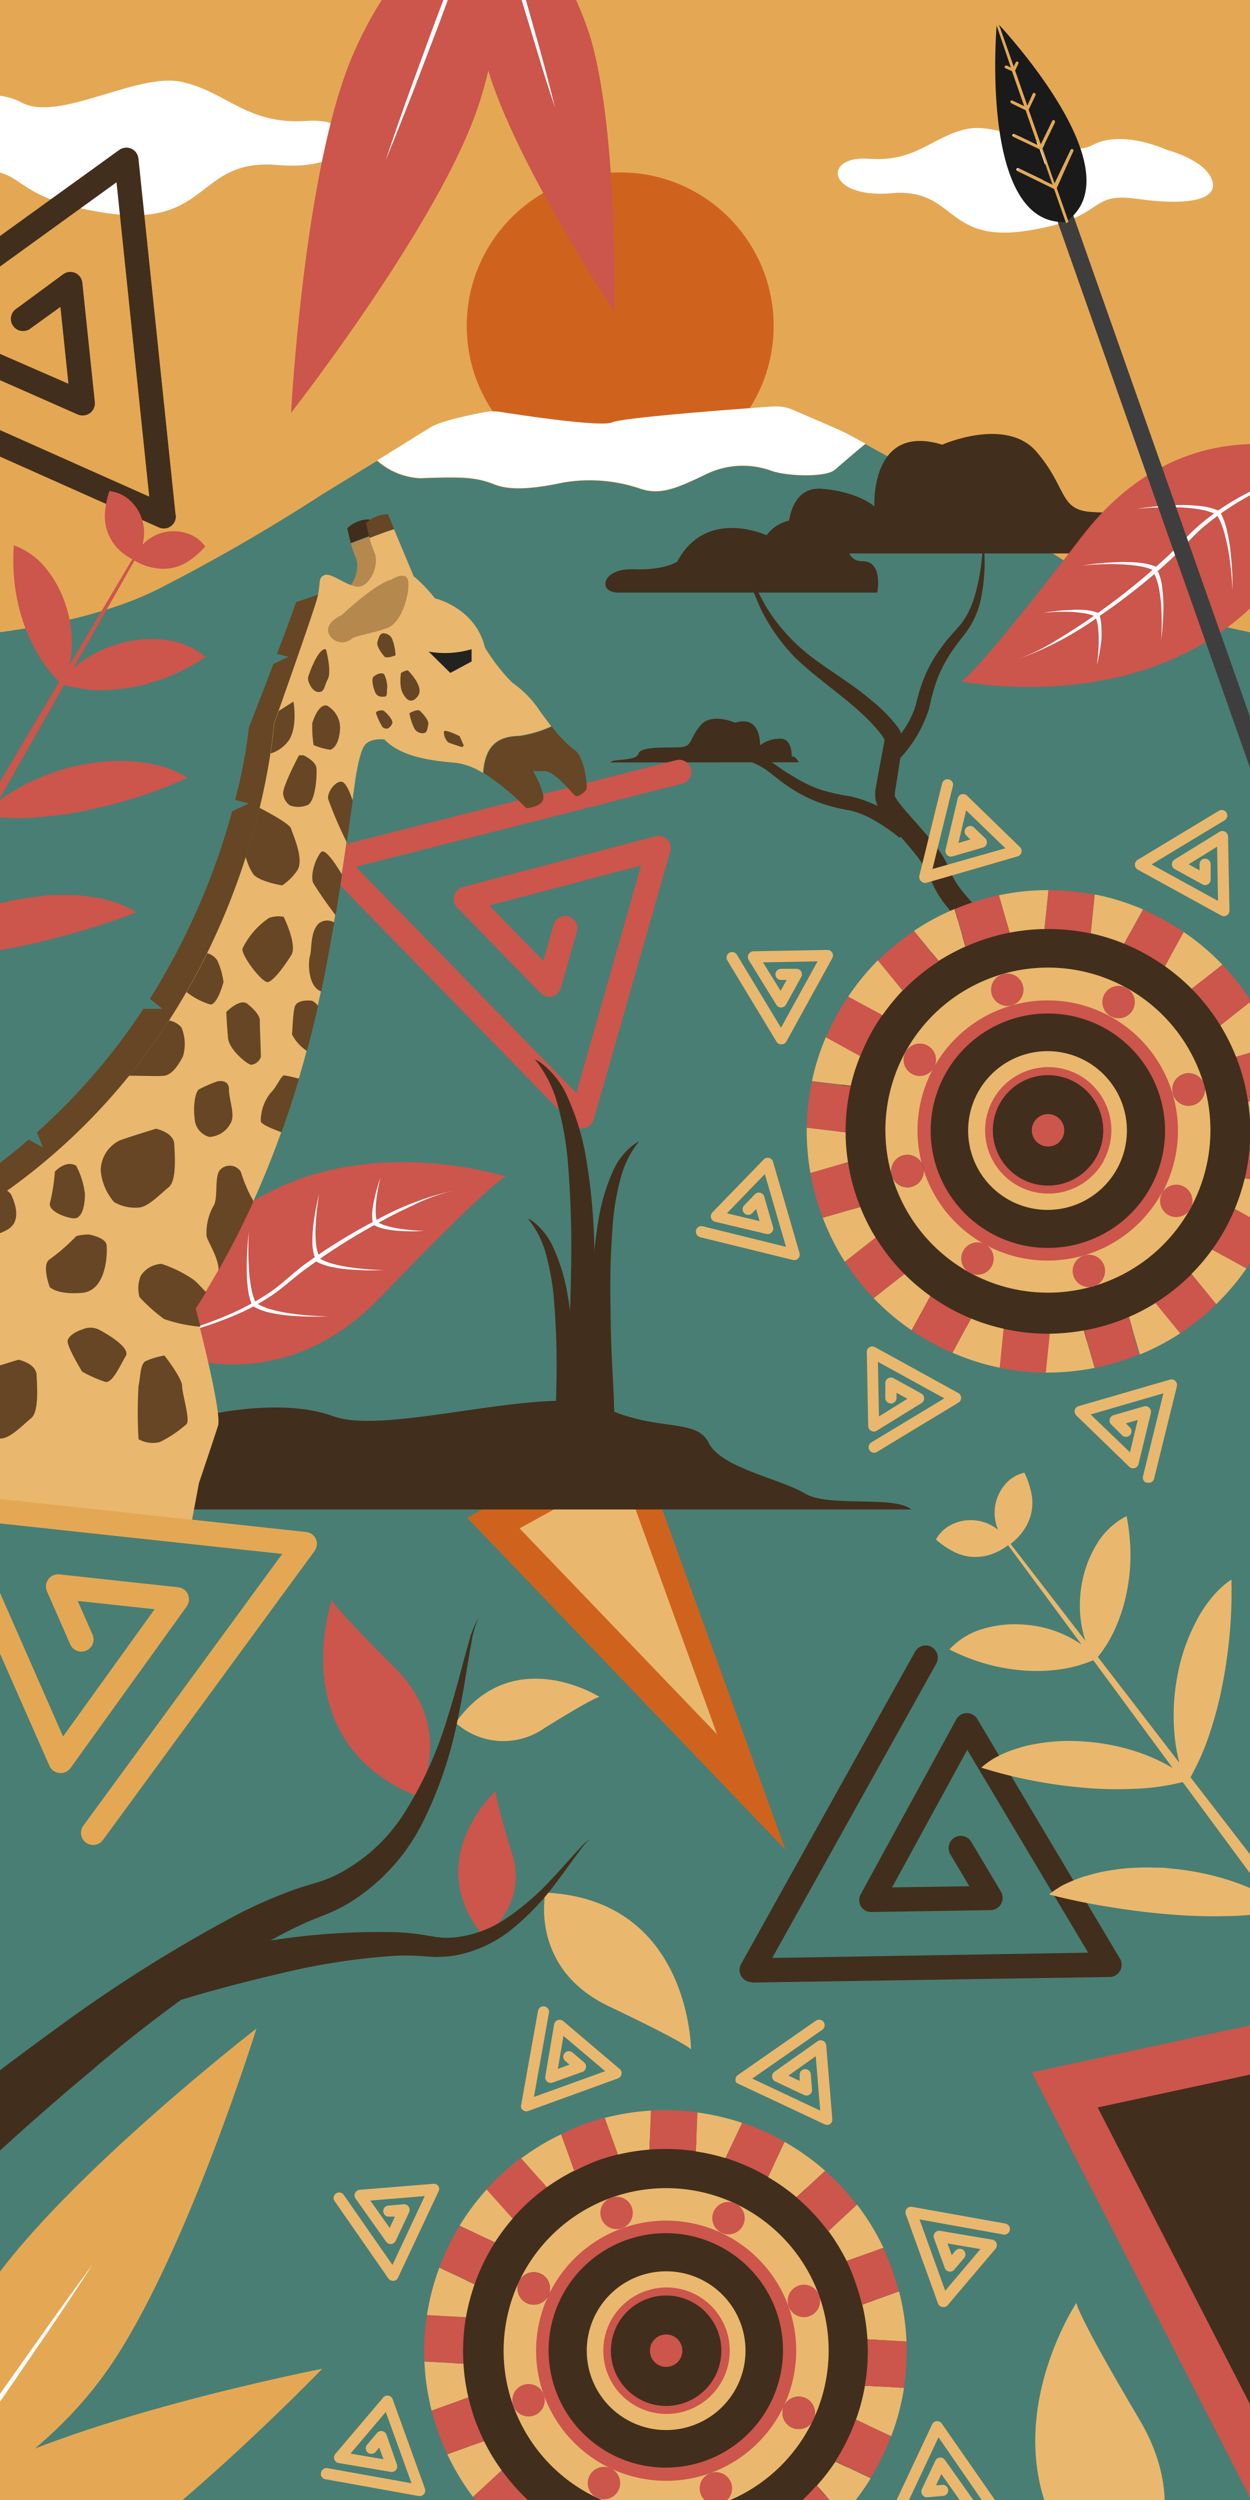 <?xml version="1.0"?>
<svg xmlns="http://www.w3.org/2000/svg" id="DISE&#xD1;O" viewBox="0 0 141.73 283.46">
  <rect x="0" y="0" width="141.73" height="283.46" fill="#808080" stroke="none"/>
  <defs>
    <style>.cls-1{fill:#e4a854;}.cls-2{fill:#497e74;}.cls-3{fill:#cf631e;}.cls-4{fill:#fff;}.cls-5{fill:#cc554c;}.cls-6{fill:#422e1c;}.cls-7{fill:#3f3e3e;}.cls-8{fill:#1a1a1a;}.cls-9{fill:#e9b86e;}.cls-10{fill:none;}.cls-11{fill:#b5884e;}.cls-12{fill:#402d1b;}.cls-13{fill:#664624;}.cls-14{fill:#222221;}</style>
  </defs>
  <title>Fons Tanzania</title>
  <rect class="cls-1" x="-8.5" y="-8.5" width="158.74" height="125.7"/>
  <path class="cls-2" d="M128,67.88c-2.19-.69-15.3-9.6-17.74-10.92-1.9-1-8.77-4.74-12.15-6.61-1.48,1.17-3,2.53-3.55,3-1,.75-5,.72-7,.09a9.48,9.48,0,0,0-7.65.42c-3.25,1.55-5.09,2.37-7.44,1.53a17.79,17.79,0,0,0-8.71-.64c-2.82.59-5.71,1-7.73.19s-3.57-.87-8.35-.69a7.88,7.88,0,0,1-4.93-2L36.62,56A208.12,208.12,0,0,1,18,66.76C7.66,72-8.5,72.44-8.5,72.44V292H150.24V72.71C142.14,72.71,130.19,68.58,128,67.88Z"/>
  <circle class="cls-3" cx="70.32" cy="36.95" r="17.4"/>
  <path class="cls-4" d="M56.05,54.9c2,.8,4.91.4,7.73-.19a17.79,17.79,0,0,1,8.71.64c2.35.84,4.19,0,7.44-1.53a9.48,9.48,0,0,1,7.65-.42c2,.63,6,.66,7-.09.55-.43,2.07-1.79,3.55-3-.94-.52-1.63-.9-1.84-1-.74-.46-4.5-2-6.4-2.85a4.94,4.94,0,0,0-2.28-.37c-4,.28-17,1.25-18.19,1.8s-9.9-.75-12.64-1.18a5.17,5.17,0,0,0-1.71,0c-1.64.31-5.12,1-6.36,1.8L42.77,52.2a7.88,7.88,0,0,0,4.93,2C52.48,54,54,54.1,56.05,54.9Z"/>
  <path class="cls-4" d="M-8.36,12.32s6.51-3,10.8-.7S15.56,8.14,20.67,9.3,28,14.18,34.78,13.71s6.11,5.81-3.25,5-7.61,7.19-19.45,5.45-8.71-5.69-16-4.64-12,.21-10.92-2.74S-8.36,12.32-8.36,12.32Z"/>
  <path class="cls-4" d="M132.32,17s-5.09-2.37-8.45-.55-10.28-2.73-14.28-1.82S103.84,18.4,98.53,18s-4.79,4.54,2.54,3.91,6,5.64,15.25,4.27,6.82-4.45,12.55-3.64,9.37.17,8.55-2.14S132.32,17,132.32,17Z"/>
  <path class="cls-5" d="M16.16,152.16s14.08,8.35,27.07-5.17,14.13-13.58,14.13-13.58S27.19,123.54,16.16,152.16Z"/>
  <path class="cls-4" d="M17.52,151.81c1.54-.35,3.07-.79,4.57-1.29a46.38,46.38,0,0,0,4.42-1.71,28.56,28.56,0,0,0,4.12-2.3c1.28-.88,2.42-2,3.71-3a64.15,64.15,0,0,1,8.11-5.05,33.12,33.12,0,0,1,8.86-3.44,22.19,22.19,0,0,0-4.45,1.63c-1.44.66-2.85,1.37-4.23,2.15a69.39,69.39,0,0,0-8,5.11c-1.27.92-2.41,2-3.76,2.93a25.18,25.18,0,0,1-4.21,2.28A42.17,42.17,0,0,1,17.52,151.81Z"/>
  <path class="cls-4" d="M48.12,139.56a21.15,21.15,0,0,1-2.87,0,11.72,11.72,0,0,1-1.45-.18,4.77,4.77,0,0,1-1.42-.48l.26-.42a4.66,4.66,0,0,0,1.25.53,10.58,10.58,0,0,0,1.38.3A22.69,22.69,0,0,0,48.12,139.56Z"/>
  <path class="cls-4" d="M43.54,144a29.74,29.74,0,0,1-3.89-.06,14.51,14.51,0,0,1-1.95-.27,6.51,6.51,0,0,1-1.9-.66l.27-.42a6.13,6.13,0,0,0,1.72.72,14.7,14.7,0,0,0,1.89.38A30.91,30.91,0,0,0,43.54,144Z"/>
  <path class="cls-4" d="M37.21,149.25a33.65,33.65,0,0,1-4.26-.07,16.9,16.9,0,0,1-2.12-.3,7,7,0,0,1-2.07-.73l.27-.42a6.33,6.33,0,0,0,1.89.78,15.66,15.66,0,0,0,2.06.42A33,33,0,0,0,37.21,149.25Z"/>
  <path class="cls-4" d="M28.23,139.65a31.58,31.58,0,0,0,0,4.24,14.41,14.41,0,0,0,.25,2.08,6.55,6.55,0,0,0,.62,1.95l-.44.23a6.93,6.93,0,0,1-.56-2.12,17,17,0,0,1-.12-2.14A31.56,31.56,0,0,1,28.23,139.65Z"/>
  <path class="cls-4" d="M36.19,135.36a28.33,28.33,0,0,0-.39,3.55,13.05,13.05,0,0,0,0,1.77,5.46,5.46,0,0,0,.35,1.68l-.47.18a5.89,5.89,0,0,1-.26-1.84,15.57,15.57,0,0,1,.11-1.81A28.08,28.08,0,0,1,36.19,135.36Z"/>
  <path class="cls-4" d="M43.14,133.52a20.4,20.4,0,0,0-.47,2.55,9.3,9.3,0,0,0-.07,1.29,4.32,4.32,0,0,0,.16,1.21l-.47.14a4.24,4.24,0,0,1-.07-1.37,9.66,9.66,0,0,1,.21-1.31A19.91,19.91,0,0,1,43.14,133.52Z"/>
  <path class="cls-5" d="M33,46.81S48.79,26.63,53.79,13.27s1.69-26.52,1.69-26.52S44.35-5.49,39.35,7.87,33,46.81,33,46.81Z"/>
  <path class="cls-4" d="M43.71,18.22c.89-2.65,1.81-5.3,2.76-7.93L49.36,2.4l3-7.85q1.53-3.91,3.13-7.8-1.35,4-2.77,7.94L49.83,2.57l-3,7.85C45.82,13,44.77,15.63,43.71,18.22Z"/>
  <path class="cls-1" d="M29.08,230S7.49,246.71-1.19,259.2s-8.72,26.94-8.72,26.94,13.53-5.09,22.21-17.58S29.08,230,29.08,230Z"/>
  <path class="cls-4" d="M10.52,256.73c-1.63,2.51-3.27,5-4.95,7.46L.51,271.58l-5.15,7.31q-2.6,3.66-5.27,7.25,2.45-3.76,5-7.47L.1,271.29,5.26,264Q7.86,260.33,10.52,256.73Z"/>
  <path class="cls-1" d="M36.54,268.58S9.76,273.79-3.6,281.05-23.49,301.2-23.49,301.2s14.38,1.53,27.73-5.72S36.54,268.58,36.54,268.58Z"/>
  <path class="cls-5" d="M69.66,35.3s.45-20.19-2.7-31A39,39,0,0,0,55.52-13.25a39.09,39.09,0,0,0-.23,21C58.44,18.51,69.66,35.3,69.66,35.3Z"/>
  <path class="cls-4" d="M62.93,12.19q-1.07-3.13-2-6.31L59-.46l-1.8-6.38C56.6-9,56.05-11.1,55.52-13.25c.71,2.09,1.39,4.2,2,6.31L59.46-.6l1.8,6.38C61.85,7.91,62.4,10.05,62.93,12.19Z"/>
  <path class="cls-6" d="M84.09,63.08a56.36,56.36,0,0,0,2.82,5.79A20.72,20.72,0,0,0,91,73.66c1.56,1.36,3.42,2.49,5.18,3.75a31.66,31.66,0,0,1,2.63,2,18,18,0,0,1,2.43,2.35,9.05,9.05,0,0,1,.57.72,2.88,2.88,0,0,1,.51,1.16,2.94,2.94,0,0,1,0,.69l-.06.4-.12.81-.49,3.19-.13.8-.06.4,0,.2v.1s0,0,0,0,0-.09,0,0,0,.09.09.19a5.09,5.09,0,0,0,.34.53c.56.77,1.31,1.56,2,2.36s1.46,1.63,2.15,2.54a11.62,11.62,0,0,1,1.78,3.1c.64,1.59,2.19,3.15,3.63,4.73a27.4,27.4,0,0,1,2.16,2.62,9.09,9.09,0,0,1,.92,1.63,5.92,5.92,0,0,1,.32,1c.09.34.11.53.17.81.43,2,1.08,4.14,1.36,6.43a14.37,14.37,0,0,1,.1,1.76c0,.3,0,.61,0,.91l-.11.85a8,8,0,0,0,.23,2.79,21.6,21.6,0,0,0,.93,2.93l.6,1.46.15.36a.07.07,0,0,0,0,0l0,0a2.47,2.47,0,0,0,.5.34c.42.26.93.52,1.44.86a3.58,3.58,0,0,1,1.41,1.66,2.49,2.49,0,0,1,.1,1.26,2,2,0,0,0,0,.55,6.24,6.24,0,0,0,.33,1.36c.32.93.86,1.85,1.31,2.89a22.31,22.31,0,0,1,1.1,3.16c1,4.19,2.14,8.36,3.1,12.57-1.51-4.05-2.86-8.14-4.3-12.22a22.81,22.81,0,0,0-1.22-2.88c-.46-.91-1.09-1.82-1.54-2.91a6.75,6.75,0,0,1-.53-1.75,3.38,3.38,0,0,1,0-1.06.68.68,0,0,0,0-.34,1.79,1.79,0,0,0-.73-.68c-.39-.25-.85-.46-1.37-.73a5,5,0,0,1-.85-.55l-.26-.25a3.77,3.77,0,0,1-.26-.39l-.18-.38c-.23-.49-.47-1-.69-1.5a22.53,22.53,0,0,1-1.12-3.21,10.09,10.09,0,0,1-.37-3.61l.09-.76c0-.24,0-.46,0-.71a12.48,12.48,0,0,0-.12-1.46c-.3-2-.91-4-1.4-6.21-.06-.25-.12-.59-.17-.77a2.63,2.63,0,0,0-.2-.55,6.19,6.19,0,0,0-.68-1.17,25.83,25.83,0,0,0-2-2.35c-.72-.8-1.47-1.6-2.18-2.49a11.62,11.62,0,0,1-1.9-3.09c-.6-1.71-2-3.29-3.41-4.92-.7-.83-1.42-1.62-2.11-2.61a7.34,7.34,0,0,1-.51-.85,3.11,3.11,0,0,1-.22-.56,2.19,2.19,0,0,1-.1-.8l0-.21,0-.1,0-.2.08-.39.14-.8.59-3.18.15-.8.08-.39c0-.09.05-.41.05-.11,0,.11-.05-.13-.16-.29a6.17,6.17,0,0,0-.41-.57c-2.57-3.21-6.31-5.38-9.56-8.47a21.73,21.73,0,0,1-3.84-5.36A40.44,40.44,0,0,1,84.09,63.08Z"/>
  <path class="cls-6" d="M70.11,67.19H99.47s.7-3.55-1.64-3.55-1.39-2.77-3.21-3.81-5.72-1.82-7.71.86c0,0-6.84-3.2-10.13,3,0,0-1.48,1-5,.86S67.68,67.19,70.11,67.19Z"/>
  <path class="cls-6" d="M87.13,62.75s1-2,2.2-1.83c0,0-.3-5.86,3.88-5.5s5.93,2,5.93,2-.51-9.52,7.69-7c0,0,7.25-3.22,10.7.81s2.56,6.52,6.08,6.81,12.52-.44,13.18,2,8.5,1.54,8.57,2.71Z"/>
  <path class="cls-6" d="M90.56,86.43s-.35-.73-.8-.67c0,0,.1-2.15-1.42-2a3.67,3.67,0,0,0-2.17.75s.19-3.48-2.82-2.57c0,0-2.65-1.18-3.91.29s-.93,2.39-2.22,2.49-4.58-.16-4.82.73-3.11.56-3.14,1Z"/>
  <path class="cls-6" d="M111.43,60.8a20.58,20.58,0,0,1-.19,7,9.83,9.83,0,0,1-1.35,3.38c-.36.54-.72,1-1.06,1.43s-.68.92-1,1.39A15.22,15.22,0,0,0,106.27,77a21.82,21.82,0,0,0-.9,3.25,14.71,14.71,0,0,1-3.84,6.26l-1.14-1.12a18.71,18.71,0,0,0,2.06-2.62,10,10,0,0,0,1.4-2.89,19.78,19.78,0,0,1,1.1-3.43,16.32,16.32,0,0,1,1.85-3.13c.69-1,1.59-1.86,2.25-2.68a9.89,9.89,0,0,0,1.45-3A23.3,23.3,0,0,0,111.43,60.8Z"/>
  <path class="cls-6" d="M76.8,85.34a20.52,20.52,0,0,1,7-.21,10,10,0,0,1,3.45,1.15c.56.33,1,.67,1.48,1s1,.62,1.45.9a14.82,14.82,0,0,0,3,1.4,22.68,22.68,0,0,0,3.3.72A14.74,14.74,0,0,1,103,93.76L102,95a19.28,19.28,0,0,0-2.73-1.9,9.85,9.85,0,0,0-3-1.23,20,20,0,0,1-3.49-.91,16.18,16.18,0,0,1-3.23-1.67c-1-.64-1.94-1.48-2.81-2.09a9.58,9.58,0,0,0-3.06-1.28A23.2,23.2,0,0,0,76.8,85.34Z"/>
  <path class="cls-5" d="M151.28,52s-16.23-7.33-28.63,8.85S109,77.25,109,77.25,142.81,84.27,151.28,52Z"/>
  <path class="cls-4" d="M149.85,52.55a51,51,0,0,0-4.79,1.94,47.08,47.08,0,0,0-4.57,2.38,31,31,0,0,0-4.18,3c-1.28,1.11-2.38,2.47-3.66,3.65a69.89,69.89,0,0,1-8.14,6.43,36.46,36.46,0,0,1-9.16,4.81A24,24,0,0,0,120,72.45q2.22-1.33,4.32-2.83a75.81,75.81,0,0,0,8-6.49c1.27-1.15,2.36-2.48,3.7-3.62a27.26,27.26,0,0,1,4.28-3A45.92,45.92,0,0,1,149.85,52.55Z"/>
  <path class="cls-4" d="M118.26,69.49a22.92,22.92,0,0,1,3.11-.33,11.94,11.94,0,0,1,1.58,0,5.12,5.12,0,0,1,1.59.35l-.22.45a4.7,4.7,0,0,0-1.42-.43,13,13,0,0,0-1.53-.15A23,23,0,0,0,118.26,69.49Z"/>
  <path class="cls-4" d="M122.67,64.13a32.94,32.94,0,0,1,4.22-.4,17,17,0,0,1,2.13.06,7,7,0,0,1,2.12.49l-.22.45a6.29,6.29,0,0,0-1.95-.57,18.22,18.22,0,0,0-2.09-.18A31.19,31.19,0,0,0,122.67,64.13Z"/>
  <path class="cls-4" d="M128.88,57.7a35.59,35.59,0,0,1,4.61-.43,18.21,18.21,0,0,1,2.33.08,7.59,7.59,0,0,1,2.31.53l-.22.45a7.15,7.15,0,0,0-2.14-.61,17.24,17.24,0,0,0-2.28-.2A37.48,37.48,0,0,0,128.88,57.7Z"/>
  <path class="cls-4" d="M139.75,67a36.84,36.84,0,0,0-.48-4.58,18.09,18.09,0,0,0-.52-2.23,7,7,0,0,0-.91-2l.42-.28a7.72,7.72,0,0,1,.85,2.22,17.69,17.69,0,0,1,.4,2.29A35.76,35.76,0,0,1,139.75,67Z"/>
  <path class="cls-4" d="M131.66,72.59a31.56,31.56,0,0,0,0-3.89,14.88,14.88,0,0,0-.24-1.91,6,6,0,0,0-.57-1.78l.44-.23a6.17,6.17,0,0,1,.5,2,14.33,14.33,0,0,1,.12,2A31.67,31.67,0,0,1,131.66,72.59Z"/>
  <path class="cls-4" d="M124.37,75.42a22.3,22.3,0,0,0,.21-2.82,13,13,0,0,0-.07-1.4,4.59,4.59,0,0,0-.32-1.3l.46-.19a4.68,4.68,0,0,1,.23,1.46,11.42,11.42,0,0,1,0,1.44A22.24,22.24,0,0,1,124.37,75.42Z"/>
  <rect class="cls-7" x="134.43" y="15.7" width="1.92" height="100.98" transform="translate(-14.3 48.75) rotate(-19.41)"/>
  <path class="cls-8" d="M115.33,19.36a.15.15,0,0,1-.07-.21.16.16,0,0,1,.21-.08l3.8,1.83-1.4-4-3-1.42a.15.15,0,0,1-.07-.21.16.16,0,0,1,.21-.08l2.66,1.28-1.39-4-1.63-.79a.15.15,0,0,1-.07-.21.16.16,0,0,1,.21-.07l1.34.64-1.4-4L114,7.74a.16.16,0,0,1-.07-.22.15.15,0,0,1,.21-.07l.49.24L113,2.88c-.22,3-1.33,22.69,7.82,22.29l-1.35-3.85Z"/>
  <path class="cls-8" d="M113.25,2.78l1.69,4.8.24-.5a.16.16,0,0,1,.21-.07.15.15,0,0,1,.07.21l-.37.79,1.39,4,.65-1.34a.15.15,0,0,1,.21-.07.15.15,0,0,1,.07.21l-.78,1.63,1.4,4,1.28-2.67a.16.16,0,0,1,.21-.07.17.17,0,0,1,.08.21l-1.42,2.95,1.39,4L121.4,17a.16.16,0,0,1,.21-.07.17.17,0,0,1,.08.21l-2,4.09,1.33,3.8C128.24,19.59,115.29,5,113.25,2.78Z"/>
  <path class="cls-1" d="M121.69,17.13a.17.17,0,0,0-.08-.21.16.16,0,0,0-.21.07l-1.83,3.8-1.39-4,1.42-2.95a.17.17,0,0,0-.08-.21.16.16,0,0,0-.21.07L118,16.39l-1.4-4,.78-1.63a.15.15,0,0,0-.07-.21.15.15,0,0,0-.21.07L116.48,12l-1.39-4,.37-.79a.15.15,0,0,0-.07-.21.16.16,0,0,0-.21.07l-.24.5-1.69-4.8L113,2.49l0,.39,1.68,4.81-.49-.24a.15.15,0,0,0-.21.07.16.16,0,0,0,.07.22l.78.37,1.4,4-1.34-.64a.16.16,0,0,0-.21.07.15.15,0,0,0,.07.21l1.63.79,1.39,4-2.66-1.28a.16.16,0,0,0-.21.08.15.15,0,0,0,.07.21l3,1.42,1.4,4-3.8-1.83a.16.16,0,0,0-.21.08.15.15,0,0,0,.07.21l4.09,2,1.35,3.85a.34.34,0,0,1,.1,0l.18-.15-1.33-3.8Z"/>
  <path class="cls-6" d="M85.22,224.79l40.59-.63a1.38,1.38,0,0,0,1.17-2.09l-16.17-27.16a1.38,1.38,0,0,0-1.21-.67,1.36,1.36,0,0,0-1.18.72L97.6,214.76a1.39,1.39,0,0,0,0,1.37,1.36,1.36,0,0,0,1.2.66l13.51-.21a1.37,1.37,0,0,0,1.19-.7,1.41,1.41,0,0,0,0-1.38l-3.35-5.62a1.38,1.38,0,1,0-2.37,1.41l2.13,3.58-8.76.13,8.52-15.6,13.71,23L87.56,222l18.6-33.38a1.39,1.39,0,0,0-.54-1.88,1.29,1.29,0,0,0-.69-.17,1.39,1.39,0,0,0-1.18.71L84,222.74a1.38,1.38,0,0,0,1.23,2Z"/>
  <path class="cls-5" d="M36.69,98.46,65,127.53a1.39,1.39,0,0,0,2.32-.59L76,96.53a1.38,1.38,0,0,0-1.68-1.71l-21.82,5.75a1.36,1.36,0,0,0-1,1,1.39,1.39,0,0,0,.34,1.33l9.43,9.68A1.38,1.38,0,0,0,63.6,112l1.79-6.3a1.38,1.38,0,1,0-2.65-.75l-1.14,4-6.12-6.28,17.2-4.53-7.33,25.8-25-25.66,37-9.42a1.39,1.39,0,0,0,1-1.68,1.37,1.37,0,0,0-.35-.62,1.39,1.39,0,0,0-1.33-.37l-39.35,10a1.38,1.38,0,0,0-.65,2.3Z"/>
  <path class="cls-6" d="M19.91,58.4,15.7,18a1.38,1.38,0,0,0-2.18-1l-25.63,18.5a1.39,1.39,0,0,0-.56,1.26,1.35,1.35,0,0,0,.82,1.12L8.82,47a1.43,1.43,0,0,0,1.37-.15,1.4,1.4,0,0,0,.56-1.26L9.34,32.1a1.37,1.37,0,0,0-2.18-1L1.86,35a1.38,1.38,0,1,0,1.62,2.23l3.37-2.43.91,8.71-16.3-7.11L13.21,20.67l3.71,35.64L-18,40.74a1.38,1.38,0,0,0-1.82.69,1.31,1.31,0,0,0-.11.7,1.38,1.38,0,0,0,.81,1.12L18,59.8a1.37,1.37,0,0,0,1.93-1.4Z"/>
  <path class="cls-9" d="M120.43,213.79a16.78,16.78,0,0,1,1.68-.74c.28-.1.57-.22.86-.3l.87-.24a15.38,15.38,0,0,1,1.76-.39c.58-.1,1.17-.19,1.77-.25s1.17-.09,1.76-.11a17.22,17.22,0,0,1,1.76,0c.59,0,1.18,0,1.75.09a30.84,30.84,0,0,1,6.85,1.38,27.07,27.07,0,0,1,3.28,1.32c.3.14.6.3.89.46l-9.56-12.95a26.37,26.37,0,0,1-5.42.76,43.15,43.15,0,0,1-5.81-.12,54.81,54.81,0,0,1-5.69-.79,51.29,51.29,0,0,1-5.92-1.49,9.82,9.82,0,0,1,1.36-1,13.18,13.18,0,0,1,1.46-.72,12.94,12.94,0,0,1,1.51-.53,12.35,12.35,0,0,1,1.54-.38,21.82,21.82,0,0,1,6.18-.3,24.07,24.07,0,0,1,6,1.27,21.49,21.49,0,0,1,3.65,1.7l-9-12.22a14.77,14.77,0,0,1-4,1.07,19.47,19.47,0,0,1-4.1.08,21.84,21.84,0,0,1-4-.72,22.7,22.7,0,0,1-4.21-1.65,8.35,8.35,0,0,1,4.16-2.43,12.51,12.51,0,0,1,4.45-.37,12.83,12.83,0,0,1,6.37,2.25l-8.33-11.27a6.7,6.7,0,0,1-2.15,1.11,5.73,5.73,0,0,1-2,.21,5.36,5.36,0,0,1-1.91-.53,9.7,9.7,0,0,1-2.12-1.43,4.05,4.05,0,0,1,2.08-1.83,4.78,4.78,0,0,1,2.3-.35,4.85,4.85,0,0,1,2.15.71,5.88,5.88,0,0,1,.51.36,4.56,4.56,0,0,1-.2-.59,4.9,4.9,0,0,1,.87-4.38,4,4,0,0,1,2.32-1.5,9.65,9.65,0,0,1,.81,2.43,5.42,5.42,0,0,1,0,2,5.53,5.53,0,0,1-.76,1.9,6.43,6.43,0,0,1-1.62,1.74l8.49,11a13,13,0,0,1-.51-2.23,13.53,13.53,0,0,1,.13-4.4,12.89,12.89,0,0,1,1.57-4.18,8.39,8.39,0,0,1,3.48-3.34,24,24,0,0,1,.44,4.5,21.3,21.3,0,0,1-.4,4,19.34,19.34,0,0,1-1.19,3.92,14.61,14.61,0,0,1-2.11,3.55l9.24,12a20,20,0,0,1-.6-3.88,23.88,23.88,0,0,1,.4-6.09,21.57,21.57,0,0,1,2-5.86,13.5,13.5,0,0,1,.78-1.38,11.57,11.57,0,0,1,.93-1.31,11.34,11.34,0,0,1,1.09-1.21,11,11,0,0,1,1.3-1.05,52,52,0,0,1-.19,6.11,53.9,53.9,0,0,1-.8,5.68,42.78,42.78,0,0,1-1.46,5.63,27.52,27.52,0,0,1-2.19,5l9.79,12.68c-.06-.3-.12-.6-.17-.89a26.44,26.44,0,0,1-.37-3.52,30.62,30.62,0,0,1,.54-7c.1-.57.24-1.14.38-1.71s.29-1.14.49-1.7.38-1.11.58-1.66.48-1.1.73-1.64a15.2,15.2,0,0,1,.86-1.58c.15-.26.3-.52.46-.77s.36-.5.53-.75a14.21,14.21,0,0,1,1.18-1.41,12.66,12.66,0,0,1,1.39-1.25c-.07,2.52-.26,4.71-.51,6.92s-.56,4.38-1,6.54a62,62,0,0,1-1.6,6.49,35.48,35.48,0,0,1-2.19,5.57l4.84,6.27h0a.77.77,0,0,1-.16,1.09.78.78,0,0,1-1.09-.16l-4.69-6.36a35,35,0,0,1-6,.59,59.16,59.16,0,0,1-6.68-.23c-2.19-.17-4.37-.47-6.55-.82s-4.36-.78-6.8-1.41A13.59,13.59,0,0,1,120.43,213.79Z"/>
  <circle class="cls-6" cx="119.03" cy="128.17" r="24.2"/>
  <path class="cls-10" d="M139.66,136.89l.35.19a23.41,23.41,0,0,0,1.13-3.47l-.45-.06.63-5.22.45,0a22.43,22.43,0,0,0-.26-3.47l-.33.1L139.72,120l.43-.12a23.76,23.76,0,0,0-1.78-3.57l-.39.31-3.25-4.14.39-.31a23.59,23.59,0,0,0-3-2.57l-.18.34-4.62-2.54.18-.32a22.73,22.73,0,0,0-3.79-1.18l0,.47-5.24-.53.05-.45a22.72,22.72,0,0,0-4,.41l.12.38-5.06,1.47-.08-.27a24,24,0,0,0-3,1.63l.24.3-4.07,3.33-.24-.29a24.1,24.1,0,0,0-2.31,2.79l.28.15-2.54,4.61-.24-.13a21.72,21.72,0,0,0-1.08,3.44l.29,0-.63,5.23-.24,0a21.3,21.3,0,0,0,.27,3.38l.11,0,1.46,5-.18.06a22.45,22.45,0,0,0,1.75,3.46l.17-.13,3.25,4.14-.17.13a23.74,23.74,0,0,0,2.95,2.5l.05-.09,4.62,2.54-.06.1a22.83,22.83,0,0,0,3.69,1.16l0-.23,5.24.53,0,.26a22.77,22.77,0,0,0,3.88-.37l-.07-.23,5.06-1.47,0,.17a22.44,22.44,0,0,0,3-1.59l-.2-.24,4.07-3.33.24.29a22.46,22.46,0,0,0,2.35-2.77l-.32-.18Z"/>
  <path class="cls-9" d="M97.54,136.85l-4.25,1.23a27.58,27.58,0,0,0,2.51,5l3.49-2.74A22.45,22.45,0,0,1,97.54,136.85Z"/>
  <path class="cls-9" d="M102.35,112.3l-2.8-3.43A27.43,27.43,0,0,0,96.17,113l3.87,2.13A24.1,24.1,0,0,1,102.35,112.3Z"/>
  <path class="cls-9" d="M109.46,107.33l-1.23-4.26a27.17,27.17,0,0,0-4.6,2.47l2.79,3.42A24,24,0,0,1,109.46,107.33Z"/>
  <path class="cls-9" d="M97.54,119.72l-3.89-2.14a26.62,26.62,0,0,0-1.59,5l4.4.53A21.72,21.72,0,0,1,97.54,119.72Z"/>
  <path class="cls-9" d="M118.43,105.34l.45-4.41a26.41,26.41,0,0,0-5.62.58l1.22,4.24A22.72,22.72,0,0,1,118.43,105.34Z"/>
  <path class="cls-9" d="M95.88,128.39l-4.41-.53a27.75,27.75,0,0,0,.42,5.15l4.26-1.24A21.3,21.3,0,0,1,95.88,128.39Z"/>
  <path class="cls-9" d="M140,137.08l3.87,2.13a27.31,27.31,0,0,0,1.66-5.07l-4.4-.53A23.41,23.41,0,0,1,140,137.08Z"/>
  <path class="cls-9" d="M141.77,128.38l4.39.53a26.87,26.87,0,0,0-.39-5.23l-4.26,1.23A22.43,22.43,0,0,1,141.77,128.38Z"/>
  <path class="cls-9" d="M135.12,112.12l3.48-2.74a27.25,27.25,0,0,0-4.39-3.71l-2.13,3.88A23.59,23.59,0,0,1,135.12,112.12Z"/>
  <path class="cls-9" d="M140.15,119.83l4.24-1.23a27.4,27.4,0,0,0-2.54-5.08l-3.48,2.74A23.76,23.76,0,0,1,140.15,119.83Z"/>
  <path class="cls-9" d="M127.46,107l2.14-3.89a27.52,27.52,0,0,0-5.48-1.7l-.45,4.41A22.73,22.73,0,0,1,127.46,107Z"/>
  <path class="cls-9" d="M102.54,144.45l-3.48,2.74a27,27,0,0,0,4.3,3.64l2.13-3.88A23.74,23.74,0,0,1,102.54,144.45Z"/>
  <path class="cls-9" d="M137.44,141.68a22.46,22.46,0,0,1-2.35,2.77l2.8,3.43a27.54,27.54,0,0,0,3.44-4.06Z"/>
  <path class="cls-9" d="M110.1,149.5,108,153.38a27.08,27.08,0,0,0,5.38,1.7l.44-4.42A22.83,22.83,0,0,1,110.1,149.5Z"/>
  <path class="cls-9" d="M119,151.22l-.45,4.41a27.87,27.87,0,0,0,5.56-.53l-1.23-4.25A22.77,22.77,0,0,1,119,151.22Z"/>
  <path class="cls-9" d="M128,149.32l1.24,4.26a27.15,27.15,0,0,0,4.59-2.41l-2.8-3.44A22.44,22.44,0,0,1,128,149.32Z"/>
  <path class="cls-5" d="M129.88,108.17a25.55,25.55,0,0,1,2.2,1.38l2.13-3.88c-.7-.48-1.44-.93-2.2-1.35s-1.6-.83-2.41-1.18L127.46,107A23.12,23.12,0,0,1,129.88,108.17Z"/>
  <path class="cls-5" d="M141.51,124.91l4.26-1.23a26.86,26.86,0,0,0-1.38-5.08l-4.24,1.23A22.83,22.83,0,0,1,141.51,124.91Z"/>
  <path class="cls-5" d="M141.14,133.61l4.4.53a27.45,27.45,0,0,0,.62-5.23l-4.39-.53A23.3,23.3,0,0,1,141.14,133.61Z"/>
  <path class="cls-5" d="M138.37,116.26l3.48-2.74a27.28,27.28,0,0,0-3.25-4.14l-3.48,2.74A23.8,23.8,0,0,1,138.37,116.26Z"/>
  <path class="cls-5" d="M138.92,139.34a23.17,23.17,0,0,1-1.48,2.34l3.89,2.14c.52-.76,1-1.54,1.45-2.36s.77-1.49,1.1-2.25L140,137.08A23.4,23.4,0,0,1,138.92,139.34Z"/>
  <path class="cls-5" d="M114.48,105.75l-1.22-4.24a27.4,27.4,0,0,0-5,1.56l1.23,4.26A22.87,22.87,0,0,1,114.48,105.75Z"/>
  <path class="cls-5" d="M106.42,109l-2.79-3.42a27.49,27.49,0,0,0-4.08,3.33l2.8,3.43A23,23,0,0,1,106.42,109Z"/>
  <path class="cls-5" d="M123.67,105.85l.45-4.41a27.37,27.37,0,0,0-5.24-.51l-.45,4.41A22.72,22.72,0,0,1,123.67,105.85Z"/>
  <path class="cls-5" d="M98.72,117.22a23,23,0,0,1,1.32-2.13L96.17,113c-.46.69-.9,1.39-1.31,2.13s-.85,1.65-1.21,2.49l3.89,2.14A22.71,22.71,0,0,1,98.72,117.22Z"/>
  <path class="cls-5" d="M107.76,148.38a24.87,24.87,0,0,1-2.27-1.43l-2.13,3.88q1.1.75,2.28,1.41c.76.42,1.54.8,2.33,1.14l2.13-3.88A25,25,0,0,1,107.76,148.38Z"/>
  <path class="cls-5" d="M96.15,131.77,91.89,133a27,27,0,0,0,1.4,5.07l4.25-1.23A22.89,22.89,0,0,1,96.15,131.77Z"/>
  <path class="cls-5" d="M96.46,123.16l-4.4-.53a27.3,27.3,0,0,0-.59,5.23l4.41.53A22.66,22.66,0,0,1,96.46,123.16Z"/>
  <path class="cls-5" d="M99.29,140.31l-3.49,2.74a26.86,26.86,0,0,0,3.26,4.14l3.48-2.74A22.63,22.63,0,0,1,99.29,140.31Z"/>
  <path class="cls-5" d="M122.91,150.85l1.23,4.25a27,27,0,0,0,5-1.52L128,149.32A22.9,22.9,0,0,1,122.91,150.85Z"/>
  <path class="cls-5" d="M131,147.73l2.8,3.44a26.83,26.83,0,0,0,4.11-3.29l-2.8-3.43A22.6,22.6,0,0,1,131,147.73Z"/>
  <path class="cls-5" d="M113.79,150.66l-.44,4.42a26.47,26.47,0,0,0,5.23.55l.45-4.41A22.78,22.78,0,0,1,113.79,150.66Z"/>
  <path class="cls-5" d="M126.84,113.62a16.6,16.6,0,1,0,6.54,22.55A16.62,16.62,0,0,0,126.84,113.62Zm3.64,20.95a13.29,13.29,0,1,1-5.24-18A13.31,13.31,0,0,1,130.48,134.57Z"/>
  <path class="cls-5" d="M122.6,121.32a7.82,7.82,0,1,0,3.08,10.62A7.83,7.83,0,0,0,122.6,121.32Zm1.72,9.86a6.26,6.26,0,1,1-2.47-8.5A6.27,6.27,0,0,1,124.32,131.18Z"/>
  <path class="cls-9" d="M123.15,120.32a9,9,0,1,0,3.53,12.16A9,9,0,0,0,123.15,120.32Zm2,11.3a7.17,7.17,0,1,1-2.83-9.74A7.18,7.18,0,0,1,125.12,131.62Z"/>
  <path class="cls-9" d="M127.72,112a18.43,18.43,0,1,0,7.26,25A18.45,18.45,0,0,0,127.72,112Zm4,23.26a14.75,14.75,0,1,1-5.82-20A14.78,14.78,0,0,1,131.76,135.28Z"/>
  <circle class="cls-5" cx="123.46" cy="144.1" r="1.84"/>
  <circle class="cls-5" cx="114.21" cy="112.22" r="1.84"/>
  <circle class="cls-8" cx="102.89" cy="132.78" r="1.84"/>
  <circle class="cls-8" cx="134.77" cy="123.53" r="1.84"/>
  <circle class="cls-5" cx="102.89" cy="132.78" r="1.84"/>
  <circle class="cls-5" cx="134.77" cy="123.53" r="1.84"/>
  <circle class="cls-5" cx="118.83" cy="128.16" r="1.84"/>
  <circle class="cls-5" cx="104.29" cy="120.16" r="1.84"/>
  <circle class="cls-5" cx="133.37" cy="136.16" r="1.84"/>
  <circle class="cls-5" cx="126.83" cy="113.62" r="1.84"/>
  <circle class="cls-5" cx="110.83" cy="142.7" r="1.84"/>
  <path class="cls-9" d="M129.91,168.09a.63.63,0,0,1-.31-.71l2.31-9.4-8.25,2.4,4.46,4.29L129,161l-1.35.39.46.45a.63.63,0,0,1,0,.89.62.62,0,0,1-.89,0L126,161.52a.61.61,0,0,1-.18-.6.66.66,0,0,1,.44-.46l3.44-1a.64.64,0,0,1,.61.15.66.66,0,0,1,.18.61L129.09,166a.63.63,0,0,1-1.05.31l-6-5.82a.66.66,0,0,1-.18-.61.63.63,0,0,1,.44-.45l10.35-3a.6.6,0,0,1,.61.15.63.63,0,0,1,.18.6l-2.58,10.46a.63.63,0,0,1-.76.47Z"/>
  <path class="cls-9" d="M104.55,100l-.13-.1a.66.66,0,0,1-.18-.61l2.58-10.46a.63.63,0,0,1,.76-.46.61.61,0,0,1,.46.76l-2.31,9.4L114,96.18l-4.46-4.3-.87,3.7,1.35-.4-.46-.45a.63.63,0,0,1,0-.89.62.62,0,0,1,.89,0l1.25,1.2a.63.63,0,0,1,.18.61.61.61,0,0,1-.44.45l-3.44,1a.62.62,0,0,1-.61-.15.63.63,0,0,1-.18-.6l1.38-5.83a.64.64,0,0,1,.44-.46.65.65,0,0,1,.61.15l6,5.83a.61.61,0,0,1,.18.6.66.66,0,0,1-.44.46l-10.35,3A.62.62,0,0,1,104.55,100Z"/>
  <path class="cls-9" d="M79.26,140.22a.63.63,0,0,1,.46-1.17l9.4,2.32-2.4-8.25-4.3,4.45,3.7.88-.39-1.36-.45.47a.62.62,0,0,1-.89,0,.63.63,0,0,1,0-.9l1.2-1.25a.63.63,0,0,1,.61-.17.61.61,0,0,1,.45.44l1,3.44a.6.6,0,0,1-.15.61.63.63,0,0,1-.6.18l-5.82-1.38a.64.64,0,0,1-.31-1.06l5.82-6a.63.63,0,0,1,.61-.18.61.61,0,0,1,.45.44l3,10.34a.62.62,0,0,1-.15.62.61.61,0,0,1-.6.17l-10.47-2.57A.94.94,0,0,1,79.26,140.22Z"/>
  <path class="cls-9" d="M88.28,118.34a.69.69,0,0,1-.23-.22l-5.58-9.22a.63.63,0,1,1,1.08-.65l5,8.28L92.7,109l-6.19.12,2,3.23.68-1.24h-.64a.63.63,0,0,1,0-1.26l1.74,0a.61.61,0,0,1,.55.3.64.64,0,0,1,0,.63l-1.73,3.14a.63.63,0,0,1-1.09,0l-3.14-5.09a.64.64,0,0,1,0-.64.65.65,0,0,1,.54-.33l8.39-.15a.63.63,0,0,1,.55.3.64.64,0,0,1,0,.64l-5.19,9.43a.62.62,0,0,1-.54.33A.61.61,0,0,1,88.28,118.34Z"/>
  <path class="cls-9" d="M138.44,103.79,129,98.6a.64.64,0,0,1-.32-.54.63.63,0,0,1,.3-.56l9.22-5.57a.63.63,0,1,1,.65,1.08l-8.28,5,7.53,4.14L138,96l-3.23,2,1.24.68V98a.63.63,0,0,1,.61-.64.64.64,0,0,1,.65.62l0,1.74a.64.64,0,0,1-.31.55.62.62,0,0,1-.63,0l-3.14-1.73a.63.63,0,0,1,0-1.09l5.09-3.14a.64.64,0,0,1,.64,0h0a.63.63,0,0,1,.32.54l.16,8.39a.63.63,0,0,1-.94.56Z"/>
  <path class="cls-9" d="M98.81,164.64a.69.69,0,0,1-.23-.22.63.63,0,0,1,.21-.87l8.28-5-7.53-4.14.12,6.19,3.23-2-1.24-.68,0,.65a.64.64,0,0,1-1.27,0l0-1.73a.63.63,0,0,1,.94-.57l3.14,1.73a.63.63,0,0,1,.32.54.61.61,0,0,1-.3.55l-5.09,3.14a.62.62,0,0,1-.63,0h0a.64.64,0,0,1-.32-.54l-.16-8.39a.63.63,0,0,1,.31-.55.64.64,0,0,1,.63,0l9.44,5.2a.63.63,0,0,1,0,1.09l-9.22,5.58A.62.62,0,0,1,98.81,164.64Z"/>
  <circle class="cls-6" cx="75.68" cy="266.66" r="24.2"/>
  <path class="cls-10" d="M85.4,286.84l.14.37a21.81,21.81,0,0,0,3.14-1.86l-.3-.34,3.92-3.5.31.33a23.45,23.45,0,0,0,2.1-2.77l-.31-.14,2.24-4.77.41.19a22.7,22.7,0,0,0,1-3.85l-.49,0,.29-5.25.49,0a22.2,22.2,0,0,0-.58-3.93l-.35.13-1.79-4.95.35-.13A24.16,24.16,0,0,0,93.91,253l-.35.32L90,249.43l.33-.3a22.81,22.81,0,0,0-3.23-2.3l-.17.36L82.15,245l.11-.25a22.45,22.45,0,0,0-3.36-.78v.38l-5.26-.2v-.37a23.38,23.38,0,0,0-3.58.57l.11.3-5,1.78-.1-.26A23.39,23.39,0,0,0,62,248l.2.22-3.92,3.51-.17-.19a24.33,24.33,0,0,0-2,2.72l.1.05L54,259.06l-.17-.08a24.16,24.16,0,0,0-1,3.76h.23l-.3,5.26-.21,0a21.85,21.85,0,0,0,.56,3.83l.1,0,1.78,5-.11,0a23,23,0,0,0,2,3.31l.17-.16,3.58,3.86-.19.18a22.91,22.91,0,0,0,3.16,2.29l.1-.23,4.77,2.24-.08.17a23.3,23.3,0,0,0,3.32.81v-.33l5.26.2v.38a23.21,23.21,0,0,0,3.59-.53l-.12-.34Z"/>
  <path class="cls-9" d="M53.81,259l-4-1.88a26.87,26.87,0,0,0-1.4,5.39l4.42.25A24.16,24.16,0,0,1,53.81,259Z"/>
  <path class="cls-9" d="M73.64,243.73l.17-4.42a27.3,27.3,0,0,0-5.25.83l1.5,4.16A23.38,23.38,0,0,1,73.64,243.73Z"/>
  <path class="cls-9" d="M82.26,244.7l1.89-4a27.55,27.55,0,0,0-5.08-1.18l-.17,4.42A22.45,22.45,0,0,1,82.26,244.7Z"/>
  <path class="cls-9" d="M65.12,246.12,63.62,242a27.11,27.11,0,0,0-4.53,2.73L62,248A23.39,23.39,0,0,1,65.12,246.12Z"/>
  <path class="cls-9" d="M90.31,249.13l3.25-3a27.89,27.89,0,0,0-4.6-3.28l-1.88,4A22.81,22.81,0,0,1,90.31,249.13Z"/>
  <path class="cls-9" d="M58.15,251.53l-2.95-3.3a26.77,26.77,0,0,0-3.09,4.13l4,1.89A24.33,24.33,0,0,1,58.15,251.53Z"/>
  <path class="cls-9" d="M92.61,281.84l3,3.3A27.15,27.15,0,0,0,98.72,281l-4-1.89A23.45,23.45,0,0,1,92.61,281.84Z"/>
  <path class="cls-9" d="M98.35,265.24l4.43.25a27.17,27.17,0,0,0-.84-5.68l-4.17,1.5A22.2,22.2,0,0,1,98.35,265.24Z"/>
  <path class="cls-9" d="M97.05,274.35l4,1.88a27.16,27.16,0,0,0,1.45-5.48l-4.43-.25A22.7,22.7,0,0,1,97.05,274.35Z"/>
  <path class="cls-9" d="M96,256.36l4.17-1.5a27.57,27.57,0,0,0-3-4.9l-3.24,3A24.16,24.16,0,0,1,96,256.36Z"/>
  <path class="cls-9" d="M52.55,268l-4.43-.24a27.45,27.45,0,0,0,.82,5.57l4.17-1.5A21.85,21.85,0,0,1,52.55,268Z"/>
  <path class="cls-9" d="M54.88,276.78l-4.16,1.5a26.94,26.94,0,0,0,2.91,4.83l3.26-3A23,23,0,0,1,54.88,276.78Z"/>
  <path class="cls-5" d="M97,258.82a23.48,23.48,0,0,1,.74,2.49l4.17-1.5c-.22-.83-.47-1.66-.76-2.48s-.66-1.67-1-2.47L96,256.36A22.45,22.45,0,0,1,97,258.82Z"/>
  <path class="cls-5" d="M94.71,279.07l4,1.89a26.93,26.93,0,0,0,2.32-4.73l-4-1.88A23.06,23.06,0,0,1,94.71,279.07Z"/>
  <path class="cls-5" d="M88.68,285.35l2.95,3.3a26.85,26.85,0,0,0,3.93-3.51l-3-3.3A22.32,22.32,0,0,1,88.68,285.35Z"/>
  <path class="cls-5" d="M98.06,270.5l4.43.25a28,28,0,0,0,.29-5.26l-4.43-.25A22.49,22.49,0,0,1,98.06,270.5Z"/>
  <path class="cls-5" d="M87.08,246.83l1.88-4a27.27,27.27,0,0,0-4.81-2.15l-1.89,4A22.81,22.81,0,0,1,87.08,246.83Z"/>
  <path class="cls-5" d="M78.9,243.92l.17-4.42a27.13,27.13,0,0,0-5.26-.19l-.17,4.42A22.52,22.52,0,0,1,78.9,243.92Z"/>
  <path class="cls-5" d="M93.91,253l3.24-3a26.76,26.76,0,0,0-3.59-3.85l-3.25,3A23,23,0,0,1,93.91,253Z"/>
  <path class="cls-5" d="M67.67,245a23.34,23.34,0,0,1,2.39-.72l-1.5-4.16c-.8.21-1.6.45-2.39.74A24,24,0,0,0,63.62,242l1.5,4.17A23.31,23.31,0,0,1,67.67,245Z"/>
  <path class="cls-5" d="M53.86,274.39a24.2,24.2,0,0,1-.75-2.57l-4.17,1.5c.22.86.48,1.71.78,2.56s.63,1.62,1,2.4l4.16-1.5C54.51,276,54.16,275.21,53.86,274.39Z"/>
  <path class="cls-5" d="M56.12,254.25l-4-1.89a27.28,27.28,0,0,0-2.3,4.74l4,1.88A23,23,0,0,1,56.12,254.25Z"/>
  <path class="cls-5" d="M62,248l-2.95-3.31a26.8,26.8,0,0,0-3.89,3.55l2.95,3.3A23,23,0,0,1,62,248Z"/>
  <path class="cls-5" d="M52.83,262.74l-4.42-.25a26.37,26.37,0,0,0-.29,5.26l4.43.24A23,23,0,0,1,52.83,262.74Z"/>
  <path class="cls-5" d="M56.89,280.09l-3.26,3A27.36,27.36,0,0,0,57.2,287l3.25-3A22.67,22.67,0,0,1,56.89,280.09Z"/>
  <path class="cls-5" d="M91.15,260.9a16.6,16.6,0,1,0-10,21.25A16.63,16.63,0,0,0,91.15,260.9ZM80,279a13.29,13.29,0,1,1,8-17A13.31,13.31,0,0,1,80,279Z"/>
  <path class="cls-5" d="M82.89,263.88a7.82,7.82,0,1,0-4.7,10A7.82,7.82,0,0,0,82.89,263.88Zm-5.23,8.54a6.26,6.26,0,1,1,3.76-8A6.26,6.26,0,0,1,77.66,272.42Z"/>
  <path class="cls-9" d="M84,263.49A9,9,0,1,0,78.57,275,9,9,0,0,0,84,263.49Zm-6,9.79a7.17,7.17,0,1,1,4.32-9.18A7.18,7.18,0,0,1,78,273.28Z"/>
  <path class="cls-9" d="M92.87,260.28a18.43,18.43,0,1,0-11.09,23.59A18.45,18.45,0,0,0,92.87,260.28ZM80.54,280.41a14.75,14.75,0,1,1,8.87-18.88A14.78,14.78,0,0,1,80.54,280.41Z"/>
  <circle class="cls-5" cx="68.48" cy="281.54" r="1.84"/>
  <circle class="cls-5" cx="82.6" cy="251.5" r="1.84"/>
  <circle class="cls-8" cx="60.52" cy="259.47" r="1.84"/>
  <circle class="cls-8" cx="90.56" cy="273.58" r="1.84"/>
  <circle class="cls-5" cx="60.52" cy="259.47" r="1.84"/>
  <circle class="cls-5" cx="90.56" cy="273.58" r="1.84"/>
  <circle class="cls-5" cx="75.53" cy="266.53" r="1.84"/>
  <circle class="cls-5" cx="69.91" cy="250.91" r="1.84"/>
  <circle class="cls-5" cx="81.17" cy="282.14" r="1.84"/>
  <circle class="cls-5" cx="91.15" cy="260.89" r="1.84"/>
  <circle class="cls-5" cx="59.93" cy="272.15" r="1.84"/>
  <path class="cls-9" d="M83.4,236a.94.94,0,0,1,0-.16.61.61,0,0,1,.27-.57l8.84-6.16a.64.64,0,0,1,.88.16.63.63,0,0,1-.16.88l-7.94,5.53L93,239.31l-.51-6.17-3.09,2.2,1.27.6,0-.65a.63.63,0,1,1,1.26-.1l.14,1.73a.63.63,0,0,1-.9.62L87.9,236a.64.64,0,0,1-.1-1.09l4.89-3.46a.62.62,0,0,1,.63-.05.61.61,0,0,1,.36.52l.69,8.36a.62.62,0,0,1-.27.57.67.67,0,0,1-.63,0l-9.75-4.58A.63.63,0,0,1,83.4,236Z"/>
  <path class="cls-9" d="M37.86,249.44a.65.65,0,0,1,.24-.74.63.63,0,0,1,.87.16l5.53,7.95L48.16,249l-6.17.51,2.19,3.1.6-1.28-.64,0a.62.62,0,0,1-.68-.57.62.62,0,0,1,.57-.68l1.73-.15a.64.64,0,0,1,.57.27.65.65,0,0,1,.06.63l-1.53,3.25a.63.63,0,0,1-.51.36.64.64,0,0,1-.57-.27l-3.46-4.88a.6.6,0,0,1-.06-.63.63.63,0,0,1,.52-.37l8.36-.68a.64.64,0,0,1,.57.26.62.62,0,0,1,0,.63l-4.58,9.75a.6.6,0,0,1-.52.36.64.64,0,0,1-.57-.26l-6.15-8.85A.64.64,0,0,1,37.86,249.44Z"/>
  <path class="cls-9" d="M101.11,285.11a.62.62,0,0,1,0-.48l4.58-9.75a.61.61,0,0,1,.52-.36.62.62,0,0,1,.57.27l6.15,8.84a.63.63,0,1,1-1,.72l-5.52-8-3.66,7.78,6.17-.51-2.19-3.1-.6,1.28.64-.05a.63.63,0,1,1,.11,1.25l-1.73.15a.62.62,0,0,1-.57-.27.65.65,0,0,1-.06-.63l1.53-3.24a.61.61,0,0,1,.51-.36.63.63,0,0,1,.57.26l3.46,4.88a.66.66,0,0,1,.06.64.66.66,0,0,1-.52.36l-8.36.69a.66.66,0,0,1-.57-.27A1.09,1.09,0,0,1,101.11,285.11Z"/>
  <path class="cls-9" d="M59.09,239a.58.58,0,0,1,0-.32L61,228a.63.63,0,1,1,1.24.23l-1.7,9.53,8.08-2.92-4.73-4-.64,3.74,1.33-.48-.49-.42a.62.62,0,0,1-.07-.89.63.63,0,0,1,.89-.07l1.32,1.12a.64.64,0,0,1,.21.6.63.63,0,0,1-.4.48l-3.38,1.21a.61.61,0,0,1-.62-.11.62.62,0,0,1-.21-.59l1-5.9a.6.6,0,0,1,.4-.48.63.63,0,0,1,.63.11l6.39,5.42a.63.63,0,0,1,.22.6.64.64,0,0,1-.41.48L59.9,239.35a.63.63,0,0,1-.63-.11A.56.56,0,0,1,59.09,239Z"/>
  <path class="cls-9" d="M106.36,261.19l-3.66-10.14a.66.66,0,0,1,.11-.62.64.64,0,0,1,.6-.21l10.6,1.9a.63.63,0,0,1-.22,1.24l-9.53-1.71,2.91,8.08,4-4.72-3.74-.64.48,1.33.41-.49a.63.63,0,0,1,1,.81l-1.13,1.33a.63.63,0,0,1-1.07-.2l-1.22-3.37a.63.63,0,0,1,.7-.84l5.9,1a.64.64,0,0,1,.49.41h0a.63.63,0,0,1-.11.62l-5.43,6.4a.62.62,0,0,1-.59.21A.62.62,0,0,1,106.36,261.19Z"/>
  <path class="cls-9" d="M36.4,280.68a.69.69,0,0,1,0-.32.63.63,0,0,1,.73-.51l9.53,1.71-2.92-8.08-4,4.72,3.74.64L43,277.51l-.41.5a.64.64,0,0,1-.89.07.63.63,0,0,1-.08-.89l1.13-1.33a.62.62,0,0,1,.59-.21.64.64,0,0,1,.48.41L45,279.43a.63.63,0,0,1-.7.84l-5.9-1a.62.62,0,0,1-.49-.41h0a.63.63,0,0,1,.11-.62l5.43-6.4a.62.62,0,0,1,.59-.21.62.62,0,0,1,.48.4l3.66,10.14a.66.66,0,0,1-.11.62.68.68,0,0,1-.6.22l-10.6-1.91A.64.64,0,0,1,36.4,280.68Z"/>
  <path class="cls-5" d="M47.3,203.67s4.61-7.47-2.52-14.56-7.15-7.69-7.15-7.69S32.06,197.49,47.3,203.67Z"/>
  <path class="cls-5" d="M54.8,219.52A8.08,8.08,0,0,0,58,210c-2-6.57-1.79-6.95-1.79-6.95S47.67,210.86,54.8,219.52Z"/>
  <path class="cls-9" d="M51.66,195.33a8.09,8.09,0,0,0,10.07.61c5.83-3.62,6.24-3.54,6.24-3.54S58.16,186.18,51.66,195.33Z"/>
  <path class="cls-9" d="M61.84,214.59s-1.86,8.58,7.21,12.9,9.3,4.88,9.3,4.88S78.26,215.36,61.84,214.59Z"/>
  <path class="cls-6" d="M-12.6,244.72c6.21-5.17,12.49-10,19-14.73a165.48,165.48,0,0,1,20.43-12.87,55.09,55.09,0,0,1,5.63-2.53c.94-.37,2-.7,3-1a16.05,16.05,0,0,0,2.51-.92A19.68,19.68,0,0,0,46,205.32a43.73,43.73,0,0,0,4.75-10.6c.6-1.87,1.12-3.78,1.63-5.69.26-1,.51-1.92.79-2.87a9.79,9.79,0,0,1,1.13-2.76,9.56,9.56,0,0,0-.84,2.82c-.19,1-.34,1.95-.51,2.93-.32,2-.65,3.92-1.07,5.87A45.89,45.89,0,0,1,48,206.49a22.62,22.62,0,0,1-8.44,9.29,19.9,19.9,0,0,1-2.94,1.42c-.93.37-1.74.68-2.61,1.1A53.19,53.19,0,0,0,29,221a160.45,160.45,0,0,0-18.77,13.9c-6,5-11.87,10.33-17.45,15.72Z"/>
  <path class="cls-6" d="M17.72,222.38c4.5-1,8.93-1.81,13.45-2.43a79,79,0,0,1,13.7-.87,26.3,26.3,0,0,1,3.51.37l.8.13a6.15,6.15,0,0,0,.75.1,8.46,8.46,0,0,0,1.51,0,12.61,12.61,0,0,0,5.86-2.1,28.19,28.19,0,0,0,5-4.26c.77-.8,1.52-1.64,2.27-2.48l1.13-1.24a5.15,5.15,0,0,1,1.28-1.1,5.29,5.29,0,0,0-1.15,1.21l-1,1.35c-.66.91-1.32,1.82-2,2.71a28.68,28.68,0,0,1-4.74,4.93,14.35,14.35,0,0,1-6.41,3,10.33,10.33,0,0,1-1.84.17,5.78,5.78,0,0,1-.93,0l-.87-.06a26.18,26.18,0,0,0-3.2-.06,75.63,75.63,0,0,0-13,2c-4.3,1-8.63,2.14-12.79,3.46Z"/>
  <polyline class="cls-5" points="146.17 228.69 116.99 234.97 150.24 299.75"/>
  <polyline class="cls-6" points="142.56 235.05 124.46 238.95 145.09 279.15"/>
  <polyline class="cls-3" points="71.7 161.81 52.97 172.09 89.05 209.72"/>
  <polyline class="cls-9" points="70.53 166.91 58.91 173.29 81.3 196.64"/>
  <path class="cls-5" d="M13.79,102.58A16,16,0,0,0,12,102l-.9-.2-.89-.13c-.6-.08-1.2-.16-1.79-.18s-1.19,0-1.79,0-1.18,0-1.76.1-1.17.13-1.75.21-1.16.18-1.73.31a29.81,29.81,0,0,0-6.63,2.19A24.67,24.67,0,0,0-8.3,106l-.83.56,7.94-14a27.28,27.28,0,0,0,5.47.11A45.13,45.13,0,0,0,10,91.85a54.64,54.64,0,0,0,5.55-1.46,50.57,50.57,0,0,0,5.7-2.19,10.87,10.87,0,0,0-1.46-.79,11.28,11.28,0,0,0-1.54-.54,11.32,11.32,0,0,0-1.57-.34,14.21,14.21,0,0,0-1.58-.2A21.82,21.82,0,0,0,9,86.77a24.26,24.26,0,0,0-5.78,2A20.48,20.48,0,0,0-.23,90.88l7.5-13.22a14.89,14.89,0,0,0,4.12.59,20.09,20.09,0,0,0,4.08-.42,20.85,20.85,0,0,0,3.85-1.19,23.58,23.58,0,0,0,4-2.14,8.42,8.42,0,0,0-4.42-1.92,12.84,12.84,0,0,0-4.47.17,13.41,13.41,0,0,0-4.1,1.58,13.09,13.09,0,0,0-2,1.42l6.92-12.19a6.33,6.33,0,0,0,2.26.84,5.56,5.56,0,0,0,2,0,5.25,5.25,0,0,0,1.83-.75,9.58,9.58,0,0,0,1.93-1.68,4,4,0,0,0-2.28-1.56,4.86,4.86,0,0,0-2.33-.07,4.76,4.76,0,0,0-2.05,1,5.87,5.87,0,0,0-.46.41,4.29,4.29,0,0,0,.13-.6,4.9,4.9,0,0,0-.18-2.26,4.78,4.78,0,0,0-1.21-2,4.09,4.09,0,0,0-2.49-1.21,10.09,10.09,0,0,0-.5,2.51,5.29,5.29,0,0,0,.25,2,5.65,5.65,0,0,0,1,1.79A6.55,6.55,0,0,0,15,63.41L7.91,75.35a12.8,12.8,0,0,0,.24-2.28,13.52,13.52,0,0,0-.66-4.34,12.6,12.6,0,0,0-2.06-4,8.35,8.35,0,0,0-3.86-2.9,23.51,23.51,0,0,0,.11,4.52,21.51,21.51,0,0,0,.87,3.93,19.08,19.08,0,0,0,1.66,3.75,14.9,14.9,0,0,0,2.51,3.27L-1,90.32a20.8,20.8,0,0,0,.14-3.93,23.94,23.94,0,0,0-1.14-6,21.81,21.81,0,0,0-2.66-5.58c-.28-.44-.62-.86-1-1.28A12,12,0,0,0-6.7,72.34a13.94,13.94,0,0,0-1.22-1.07,10.85,10.85,0,0,0-1.42-.88,52,52,0,0,0,.92,6c.41,1.88.88,3.73,1.47,5.55a44.6,44.6,0,0,0,2.13,5.41A28.07,28.07,0,0,0-2,92.06l-8.2,13.76c0-.3.05-.61.07-.91a24.4,24.4,0,0,0-.06-3.53,30.15,30.15,0,0,0-1.37-6.85c-.17-.55-.38-1.1-.59-1.65s-.42-1.09-.68-1.62-.51-1.07-.78-1.59-.61-1-.92-1.53a13.48,13.48,0,0,0-1-1.47c-.18-.24-.36-.48-.56-.71s-.4-.46-.61-.68A14.37,14.37,0,0,0-18.12,84,13.64,13.64,0,0,0-19.66,83c.37,2.49.82,4.64,1.34,6.81s1.08,4.27,1.77,6.36a63.57,63.57,0,0,0,2.37,6.26,37.11,37.11,0,0,0,2.84,5.27l-4.05,6.8v0a.78.78,0,0,0,.29,1.06.77.77,0,0,0,1.06-.3l3.9-6.87a35.37,35.37,0,0,0,6-.13,64.13,64.13,0,0,0,6.61-1c2.16-.44,4.28-1,6.41-1.61s4.24-1.3,6.58-2.21A13,13,0,0,0,13.79,102.58Z"/>
  <path class="cls-9" d="M127.46,295.45s9.08-8.71,1.74-21.1-7.15-13.25-7.15-13.25S108.55,281.4,127.46,295.45Z"/>
  <path class="cls-6" d="M22.83,160.59s8.86-2.26,15,0,24.58-3.82,30.67-1,10.46,1.15,11.85,4,8.16,4.08,10.87,5.73,10.1.19,12.11,1.83H19.49Z"/>
  <path class="cls-11" d="M44.79,66l-2.24-5.39c-1,.34-2.12.77-2.77,1a11.31,11.31,0,0,0,.55,1.61c.6,1.37-.42,3.68-1.63,3.89"/>
  <path class="cls-12" d="M41.86,58.89a3.61,3.61,0,0,0-2.48,1s.14.77.4,1.69c.65-.27,1.72-.7,2.77-1Z"/>
  <path class="cls-13" d="M33.55,68.28c-.19.66-1.11,3.15-2.14,5.86l1.3.33L31,75.29c-1.37,3.59-2.77,7.18-2.77,7.18a57.87,57.87,0,0,1-1.57,8.23l1.56.4-1.9.89A79.69,79.69,0,0,1,17,113.25l1.42,1.14-2.16,0a71.25,71.25,0,0,1-12.07,14l.68,1.72-1.62-.9a70.92,70.92,0,0,1-12.51,8.65s-11.69,4.4-18.47,4.32l9.3,1.76,17,5.17,21.26-13L35.41,96,37,67.11Z"/>
  <path class="cls-9" d="M61.28,80.72a11.74,11.74,0,0,0-3.19-3.31,21.38,21.38,0,0,1-3.11-4c-1.08-4.52-5.67-5.57-5.67-5.57a16.42,16.42,0,0,0-2.41-2.51L44.67,60c-1.05.34-2.13.77-2.78,1a13.49,13.49,0,0,0,.56,1.62c.6,1.37-.42,3.67-1.64,3.88s-3.19-1.62-4-1.3-.41.93-.83,2.57-4.93,14.34-4.93,14.34S28.88,119-4.83,138.65c0,0-11.56,4.74-18.34,4.85L-22,169.33l43.56,4.14,1-5.32s1.67-4.94,2.16-6.49-2.61-13.29-2.61-13.29c11.82-18.21,14.69-38.1,15.61-43s2.52-16.62,2.52-16.62.44-3.38,1.11-4.25,2.23-.66,2.23-.66c1.86,1.9,4.87,2.38,8.18,2.66a7.59,7.59,0,0,1,3,1.15c.25-3.65,2.22-4.16,4.16-4.23a13.08,13.08,0,0,0,3.58-1.07C61.85,81.49,61.28,80.72,61.28,80.72Z"/>
  <path class="cls-13" d="M59,83.46a13.08,13.08,0,0,0,3.58-1.07A13.57,13.57,0,0,0,65.09,85c1.19.67,1.55,4.22,1.4,4.5s-.86.87-1.19.76S63,87.43,61.72,87.43H60.45s1.28,2.24,1.15,3.12c0,0,0,.87-1.92,1.09a26.92,26.92,0,0,0-4.85-4C55.08,84,57.05,83.53,59,83.46Z"/>
  <path class="cls-9" d="M50.33,83c0-.38,1.79.5,1.79.5l.47,1.09-.21.15s-1.29-.4-1.56-.54A1.6,1.6,0,0,1,50.33,83ZM37.17,77c-.44.82-.34,1.51-1.09,1.46s-1.23-1.28-1.15-1.64,1.14-3.37,2-3.21C37,73.61,37.62,76.19,37.17,77Zm9.2,3.87s.77-.44,1.19-.32c0,0,1.1,1,1,1.57s-.15.94-.48,1A1.06,1.06,0,0,1,47,82.63,6.18,6.18,0,0,1,46.37,80.87Zm-.87-4.56c.14-.2.74-.29.74-.29s1.87,1.82,1.18,2.86-1.31.36-1.31.36A2.46,2.46,0,0,1,45.46,78,5.59,5.59,0,0,1,45.5,76.31Zm-2.88,4.5.13-.15s.55-.24.8,0,1.05,1,.93,1.39a1.13,1.13,0,0,1-.49.58.68.68,0,0,1-.61-.14A7.24,7.24,0,0,1,42.62,80.81Zm1-6.32s-1-1.12-.84-1.68.26-.91.6-1a1.09,1.09,0,0,1,1.09.68,6.08,6.08,0,0,1,.37,1.81S44,74.66,43.63,74.49Zm-1.32,2.3c.19-.24.89-.62,1.24-.35a3.54,3.54,0,0,1,.36,1.45c-.08.5.05,1.09-.29,1.1s-.84.08-1.09-.52S42.12,77,42.31,76.79Zm-5-4.84c-.72-1.37,1.38-2.25,1.38-2.25s3.81-3.59,5.58-4c0,0,1.53-1,1.91-.09s-.44,4.86-2.3,5.54-3.42.82-4,1.19A1.67,1.67,0,0,1,37.35,72ZM35.56,84.54A12.77,12.77,0,0,1,35.41,82s.62-2.23,1.66-2a2.9,2.9,0,0,1,1.49,2.63c-.11,1.8-.79,2.29-1.12,2.38A7.16,7.16,0,0,1,35.56,84.54Zm-.7,6.73a2.82,2.82,0,0,1-2,.07,1.8,1.8,0,0,1-.81-1.4c0-.91,1.8-4.3,1.8-4.3h.51s1.4.63,1.47,1.47S35.78,90.84,34.86,91.27Zm-4.49,20.08c-.69.12-3.07-3.07-2.87-3.81a8.89,8.89,0,0,1,3-3.46,3.15,3.15,0,0,1,1.66-.13s1.58,3.19.87,4.34S31.06,111.22,30.37,111.35Zm-4.51,6.34c-.12-1.31-.21-2.94-.21-2.94s1.68-1.74,2.52-.83c0,0,1.3,1,1.29,1.78s.14,3.86.11,4.18a1.35,1.35,0,0,1-1.08.85C28.07,120.73,26,119,25.86,117.69Zm-3.29,5.82a16.2,16.2,0,0,1,2.07-.9s1.31-.32,1.32.9.69,2.77.25,3.72a2.88,2.88,0,0,1-2.47,1.68,2.25,2.25,0,0,1-1.67-2.11C21.9,125.65,22,123.86,22.57,123.51ZM9.67,135.38c0,1.16-.3,2.86-1.35,2.76s-3-.91-2.63-1.84a21,21,0,0,0,.53-3.45s1.2-1.37,2.41-.68A8.91,8.91,0,0,1,9.67,135.38Zm6,21.69c.25-.81.18-2.34.81-2.73a8.65,8.65,0,0,1,2.16-.64s2,2.55,2,3.46,1,4,.46,4.35a13.66,13.66,0,0,1-3,2,3.25,3.25,0,0,1-2.4-.33A50.88,50.88,0,0,1,15.68,157.07ZM12.94,136.3a6.3,6.3,0,0,1-1.52-3.58,3.83,3.83,0,0,1,2.19-3.43c1.52-.54,4.08-1.31,4.08-1.31s2,.4,2.07,1.74.27,4.16-.62,4.88-2.28,2.19-3.32,2.31A4.77,4.77,0,0,1,12.94,136.3ZM7.67,152c.13-.63,1-1,1.64-1.21a2.19,2.19,0,0,1,1.89,0s3.72,1.91,3.06,3-1.5,3.13-2.35,2.93a16.17,16.17,0,0,1-2.6-1.16S7.53,152.6,7.67,152Zm-2-9.19a22.73,22.73,0,0,0,3-2.62,5.93,5.93,0,0,1,1.42-.18s1.89.33,2,1.18.05,5.2-2.79,5.44-3.65-.66-3.65-.66S4.66,143.35,5.66,142.77Z"/>
  <path class="cls-13" d="M32.83,83.82a3.9,3.9,0,0,1-2.15,1.61c.32-2.09.39-3.31.39-3.31l.54-1.51,1.66-1.06S33.76,82.19,32.83,83.82Z"/>
  <path class="cls-13" d="M38.8,88.66c.47.13.93,1.32,1.19,2.14-.17,1.22-.4,2.88-.67,4.7a44.5,44.5,0,0,1-2.12-4.93C37.09,89.8,38.09,88.45,38.8,88.66Z"/>
  <path class="cls-13" d="M36.39,96.63c.43-.51,1.58,1.19,2.39,2.54-.25,1.64-.5,3.24-.73,4.59a43.79,43.79,0,0,1-2.52-3.61C35.15,99.36,35.7,97.45,36.39,96.63Z"/>
  <path class="cls-13" d="M52.12,83.47l.47,1.09-.21.15s-1.29-.4-1.56-.54a1.6,1.6,0,0,1-.49-1.2C50.36,82.59,52.12,83.47,52.12,83.47Z"/>
  <path class="cls-13" d="M35.15,108.36c.23-.81,0-2.69,1-3.66a1.53,1.53,0,0,1,1.75-.1q-.07.44-.15.81c-.25,1.33-.65,3.79-1.33,7C34.92,111.89,34.91,109.15,35.15,108.36Z"/>
  <path class="cls-13" d="M27.5,107.54a8.89,8.89,0,0,1,3-3.46,3.15,3.15,0,0,1,1.66-.13s1.58,3.19.87,4.34-2,2.93-2.65,3.06S27.3,108.28,27.5,107.54Z"/>
  <path class="cls-13" d="M33,93.93c.22.78,1.56,3.57.67,4.81A6.3,6.3,0,0,1,32,100.39s-2.51-.39-3.27-1.25a6.46,6.46,0,0,1-.87-2c.64-2,1.15-3.86,1.56-5.55C30.85,92.34,32.81,93.43,33,93.93Z"/>
  <path class="cls-13" d="M32.91,91.34a1.8,1.8,0,0,1-.81-1.4c0-.91,1.8-4.3,1.8-4.3h.51s1.4.63,1.47,1.47-.1,3.74-1,4.17A2.82,2.82,0,0,1,32.91,91.34Z"/>
  <path class="cls-13" d="M43.55,80.62c.26.2,1.05,1,.93,1.39a1.13,1.13,0,0,1-.49.58.68.68,0,0,1-.61-.14,7.24,7.24,0,0,1-.76-1.64l.13-.15S43.3,80.42,43.55,80.62Z"/>
  <path class="cls-13" d="M35.41,82s.62-2.23,1.66-2a2.9,2.9,0,0,1,1.49,2.63c-.11,1.8-.79,2.29-1.12,2.38a7.16,7.16,0,0,1-1.88-.53A12.77,12.77,0,0,1,35.41,82Z"/>
  <path class="cls-13" d="M37.17,77c-.44.82-.34,1.51-1.09,1.46s-1.23-1.28-1.15-1.64,1.14-3.37,2-3.21C37,73.61,37.62,76.19,37.17,77Z"/>
  <path class="cls-13" d="M24.64,108.9a8.5,8.5,0,0,1,.7,2.45s-.65,2.51-1.47,2.55a8.16,8.16,0,0,1-2.72-1.42q1.28-2.22,2.35-4.4A2,2,0,0,1,24.64,108.9Z"/>
  <path class="cls-13" d="M25.65,114.75s1.68-1.74,2.52-.83c0,0,1.3,1,1.29,1.78s.14,3.86.11,4.18a1.35,1.35,0,0,1-1.08.85c-.42,0-2.51-1.72-2.63-3S25.65,114.75,25.65,114.75Z"/>
  <path class="cls-13" d="M33.1,117.26c.07-.32.09-2.22.31-3.07s1.59-.78,2-.71a1.79,1.79,0,0,1,.65.58c-.35,1.56-.77,3.27-1.26,5.1A4.84,4.84,0,0,1,33.1,117.26Z"/>
  <path class="cls-13" d="M29.57,127.14a5.07,5.07,0,0,1,1.1-3.21c.71-.66,1.19-2,1.56-2a15.72,15.72,0,0,1,1.68.38c-.58,1.93-1.24,4-2,6.07C30.92,128,29.65,127.51,29.57,127.14Z"/>
  <path class="cls-13" d="M20.57,116.49a4.92,4.92,0,0,1,.18,3.27c-.31.6-1.1,2.08-2.12,2.21-.67.08-2.4,0-4,0a71.35,71.35,0,0,0,4.53-6.26A2.39,2.39,0,0,1,20.57,116.49Z"/>
  <path class="cls-13" d="M24.64,122.61s1.31-.32,1.32.9.69,2.77.25,3.72a2.88,2.88,0,0,1-2.47,1.68,2.25,2.25,0,0,1-1.67-2.11c-.17-1.15,0-2.94.5-3.29A16.2,16.2,0,0,1,24.64,122.61Z"/>
  <path class="cls-13" d="M23.42,140.15a6.24,6.24,0,0,1,.76-3.37c.61-.84.07-3.45.8-4.16a1.49,1.49,0,0,1,2.32.23,16.44,16.44,0,0,0,1.19,2.89,1.62,1.62,0,0,1,.24.51c-1.16,2.57-2.48,5.17-3.95,7.77C24.81,142.64,23.52,140.73,23.42,140.15Z"/>
  <path class="cls-13" d="M11.42,132.72a3.83,3.83,0,0,1,2.19-3.43c1.52-.54,4.08-1.31,4.08-1.31s2,.4,2.07,1.74.27,4.16-.62,4.88-2.28,2.19-3.32,2.31a4.77,4.77,0,0,1-2.88-.61A6.3,6.3,0,0,1,11.42,132.72Z"/>
  <path class="cls-13" d="M8.32,138.14c-1.05-.1-3-.91-2.63-1.84a21,21,0,0,0,.53-3.45s1.2-1.37,2.41-.68a8.91,8.91,0,0,1,1,3.21C9.63,136.54,9.37,138.24,8.32,138.14Z"/>
  <path class="cls-13" d="M5.66,142.77a22.73,22.73,0,0,0,3-2.62,5.93,5.93,0,0,1,1.42-.18s1.89.33,2,1.18.05,5.2-2.79,5.44-3.65-.66-3.65-.66S4.66,143.35,5.66,142.77Z"/>
  <path class="cls-13" d="M15.82,147.07a3.71,3.71,0,0,1,.15-2.44,3,3,0,0,1,2.34-1.33A14,14,0,0,1,22,145.14c.31.25.85.83,1.36,1.37q-.57.93-1.17,1.86s.22.82.53,2.06a16.71,16.71,0,0,1-4.11-.87A18.6,18.6,0,0,1,15.82,147.07Z"/>
  <path class="cls-13" d="M16.49,154.34a8.65,8.65,0,0,1,2.16-.64s2,2.55,2,3.46,1,4,.46,4.35a13.66,13.66,0,0,1-3,2,3.25,3.25,0,0,1-2.4-.33,50.88,50.88,0,0,1,0-6.08C15.93,156.26,15.86,154.73,16.49,154.34Z"/>
  <path class="cls-13" d="M9.31,150.75a2.19,2.19,0,0,1,1.89,0s3.72,1.91,3.06,3-1.5,3.13-2.35,2.93a16.17,16.17,0,0,1-2.6-1.16S7.53,152.6,7.67,152,8.71,150.93,9.31,150.75Z"/>
  <path class="cls-13" d="M1.29,135.5c.37.82,1.2,2.92-.38,3.88S-3,140.54-3.44,140c-.23-.29-.8-.87-1.3-1.36Q-1.83,136.89.78,135A1.31,1.31,0,0,1,1.29,135.5Z"/>
  <path class="cls-13" d="M47.56,80.55s1.1,1,1,1.57-.15.94-.48,1A1.06,1.06,0,0,1,47,82.63a6.18,6.18,0,0,1-.58-1.76S47.14,80.43,47.56,80.55Z"/>
  <path class="cls-13" d="M43.63,74.49s-1-1.12-.84-1.68.26-.91.6-1a1.09,1.09,0,0,1,1.09.68,6.08,6.08,0,0,1,.37,1.81S44,74.66,43.63,74.49Z"/>
  <path class="cls-13" d="M46.24,76s1.87,1.82,1.18,2.86-1.31.36-1.31.36A2.46,2.46,0,0,1,45.46,78a5.59,5.59,0,0,1,0-1.66C45.64,76.11,46.24,76,46.24,76Z"/>
  <path class="cls-13" d="M43.55,76.44a3.54,3.54,0,0,1,.36,1.45c-.08.5.05,1.09-.29,1.1s-.84.08-1.09-.52-.41-1.43-.22-1.68S43.2,76.17,43.55,76.44Z"/>
  <path class="cls-11" d="M37.35,72c-.72-1.37,1.38-2.25,1.38-2.25s3.81-3.59,5.58-4c0,0,1.53-1,1.91-.09s-.44,4.86-2.3,5.54-3.42.82-4,1.19A1.67,1.67,0,0,1,37.35,72Z"/>
  <path class="cls-13" d="M44,58.31a3.65,3.65,0,0,0-2.49,1s.15.78.4,1.69c.65-.27,1.73-.7,2.78-1Z"/>
  <path class="cls-14" d="M53.47,73.61V75l-2.41,1.3L48.6,73.88A10.63,10.63,0,0,0,53.47,73.61Z"/>
  <path class="cls-13" d="M-4.19,158.91A3.8,3.8,0,0,1-2,155.48c1.52-.54,4.09-1.31,4.09-1.31s2,.4,2.06,1.74.27,4.16-.61,4.88S1.25,163,.2,163.1a4.81,4.81,0,0,1-2.87-.61A6.23,6.23,0,0,1-4.19,158.91Z"/>
  <path class="cls-1" d="M34.67,173.7-5.7,169.34A1.39,1.39,0,0,0-7,169.9a1.4,1.4,0,0,0-.15,1.37L5.6,200.21a1.39,1.39,0,0,0,1.12.82A1.38,1.38,0,0,0,8,200.46l13.17-18.32a1.43,1.43,0,0,0,.14-1.37,1.39,1.39,0,0,0-1.11-.8L6.74,178.51a1.38,1.38,0,0,0-1.41,1.93l2.63,6a1.38,1.38,0,1,0,2.53-1.11l-1.68-3.81,8.72.94L7.15,196.89-3.63,172.34,32,176.19,9.45,207a1.38,1.38,0,0,0,.3,1.93,1.3,1.3,0,0,0,.66.25,1.37,1.37,0,0,0,1.26-.55l24-32.78a1.4,1.4,0,0,0,.14-1.37A1.38,1.38,0,0,0,34.67,173.7Z"/>
  <path class="cls-6" d="M67.37,144.49a68,68,0,0,0-1-13.65,28,28,0,0,0-2-6.41,9.64,9.64,0,0,0-3.15-4,4.71,4.71,0,0,0-.58-.32,7.94,7.94,0,0,1,.6.8,13.74,13.74,0,0,1,2,4.38,35.93,35.93,0,0,1,1.12,6.15,118.29,118.29,0,0,1,.38,13c-.07,4.37-.28,8.75-.49,13.17l-.21,4h3c0-.21.28-3.31.31-3.52C68,153.66,67.28,149,67.37,144.49Z"/>
  <path class="cls-6" d="M67.17,148.52a52.57,52.57,0,0,1,.77-10.69,22.2,22.2,0,0,1,1.54-5A7.56,7.56,0,0,1,72,129.68a2.88,2.88,0,0,1,.46-.24,5.7,5.7,0,0,0-.48.62,10.88,10.88,0,0,0-1.58,3.43,27.74,27.74,0,0,0-.88,4.82,92.1,92.1,0,0,0-.29,10.14c0,3.42.21,6.86.38,10.31,0,1.05.11,2.11.16,3.16H67.4c0-.17-.22-2.59-.24-2.76C66.67,155.7,67.23,152.08,67.17,148.52Z"/>
  <path class="cls-6" d="M65.09,157.22a53.2,53.2,0,0,0-.78-10.69,21.31,21.31,0,0,0-1.54-5,7.58,7.58,0,0,0-2.46-3.12,2.94,2.94,0,0,0-.46-.25,7.21,7.21,0,0,1,.47.62,11,11,0,0,1,1.59,3.44,28.6,28.6,0,0,1,.87,4.81,89.86,89.86,0,0,1,.3,10.15c-.06,3.41-.22,6.85-.38,10.31-.06,1-.11,2.1-.17,3.15h2.33c0-.16.22-2.59.24-2.75C65.59,164.4,65,160.77,65.09,157.22Z"/>
</svg>
